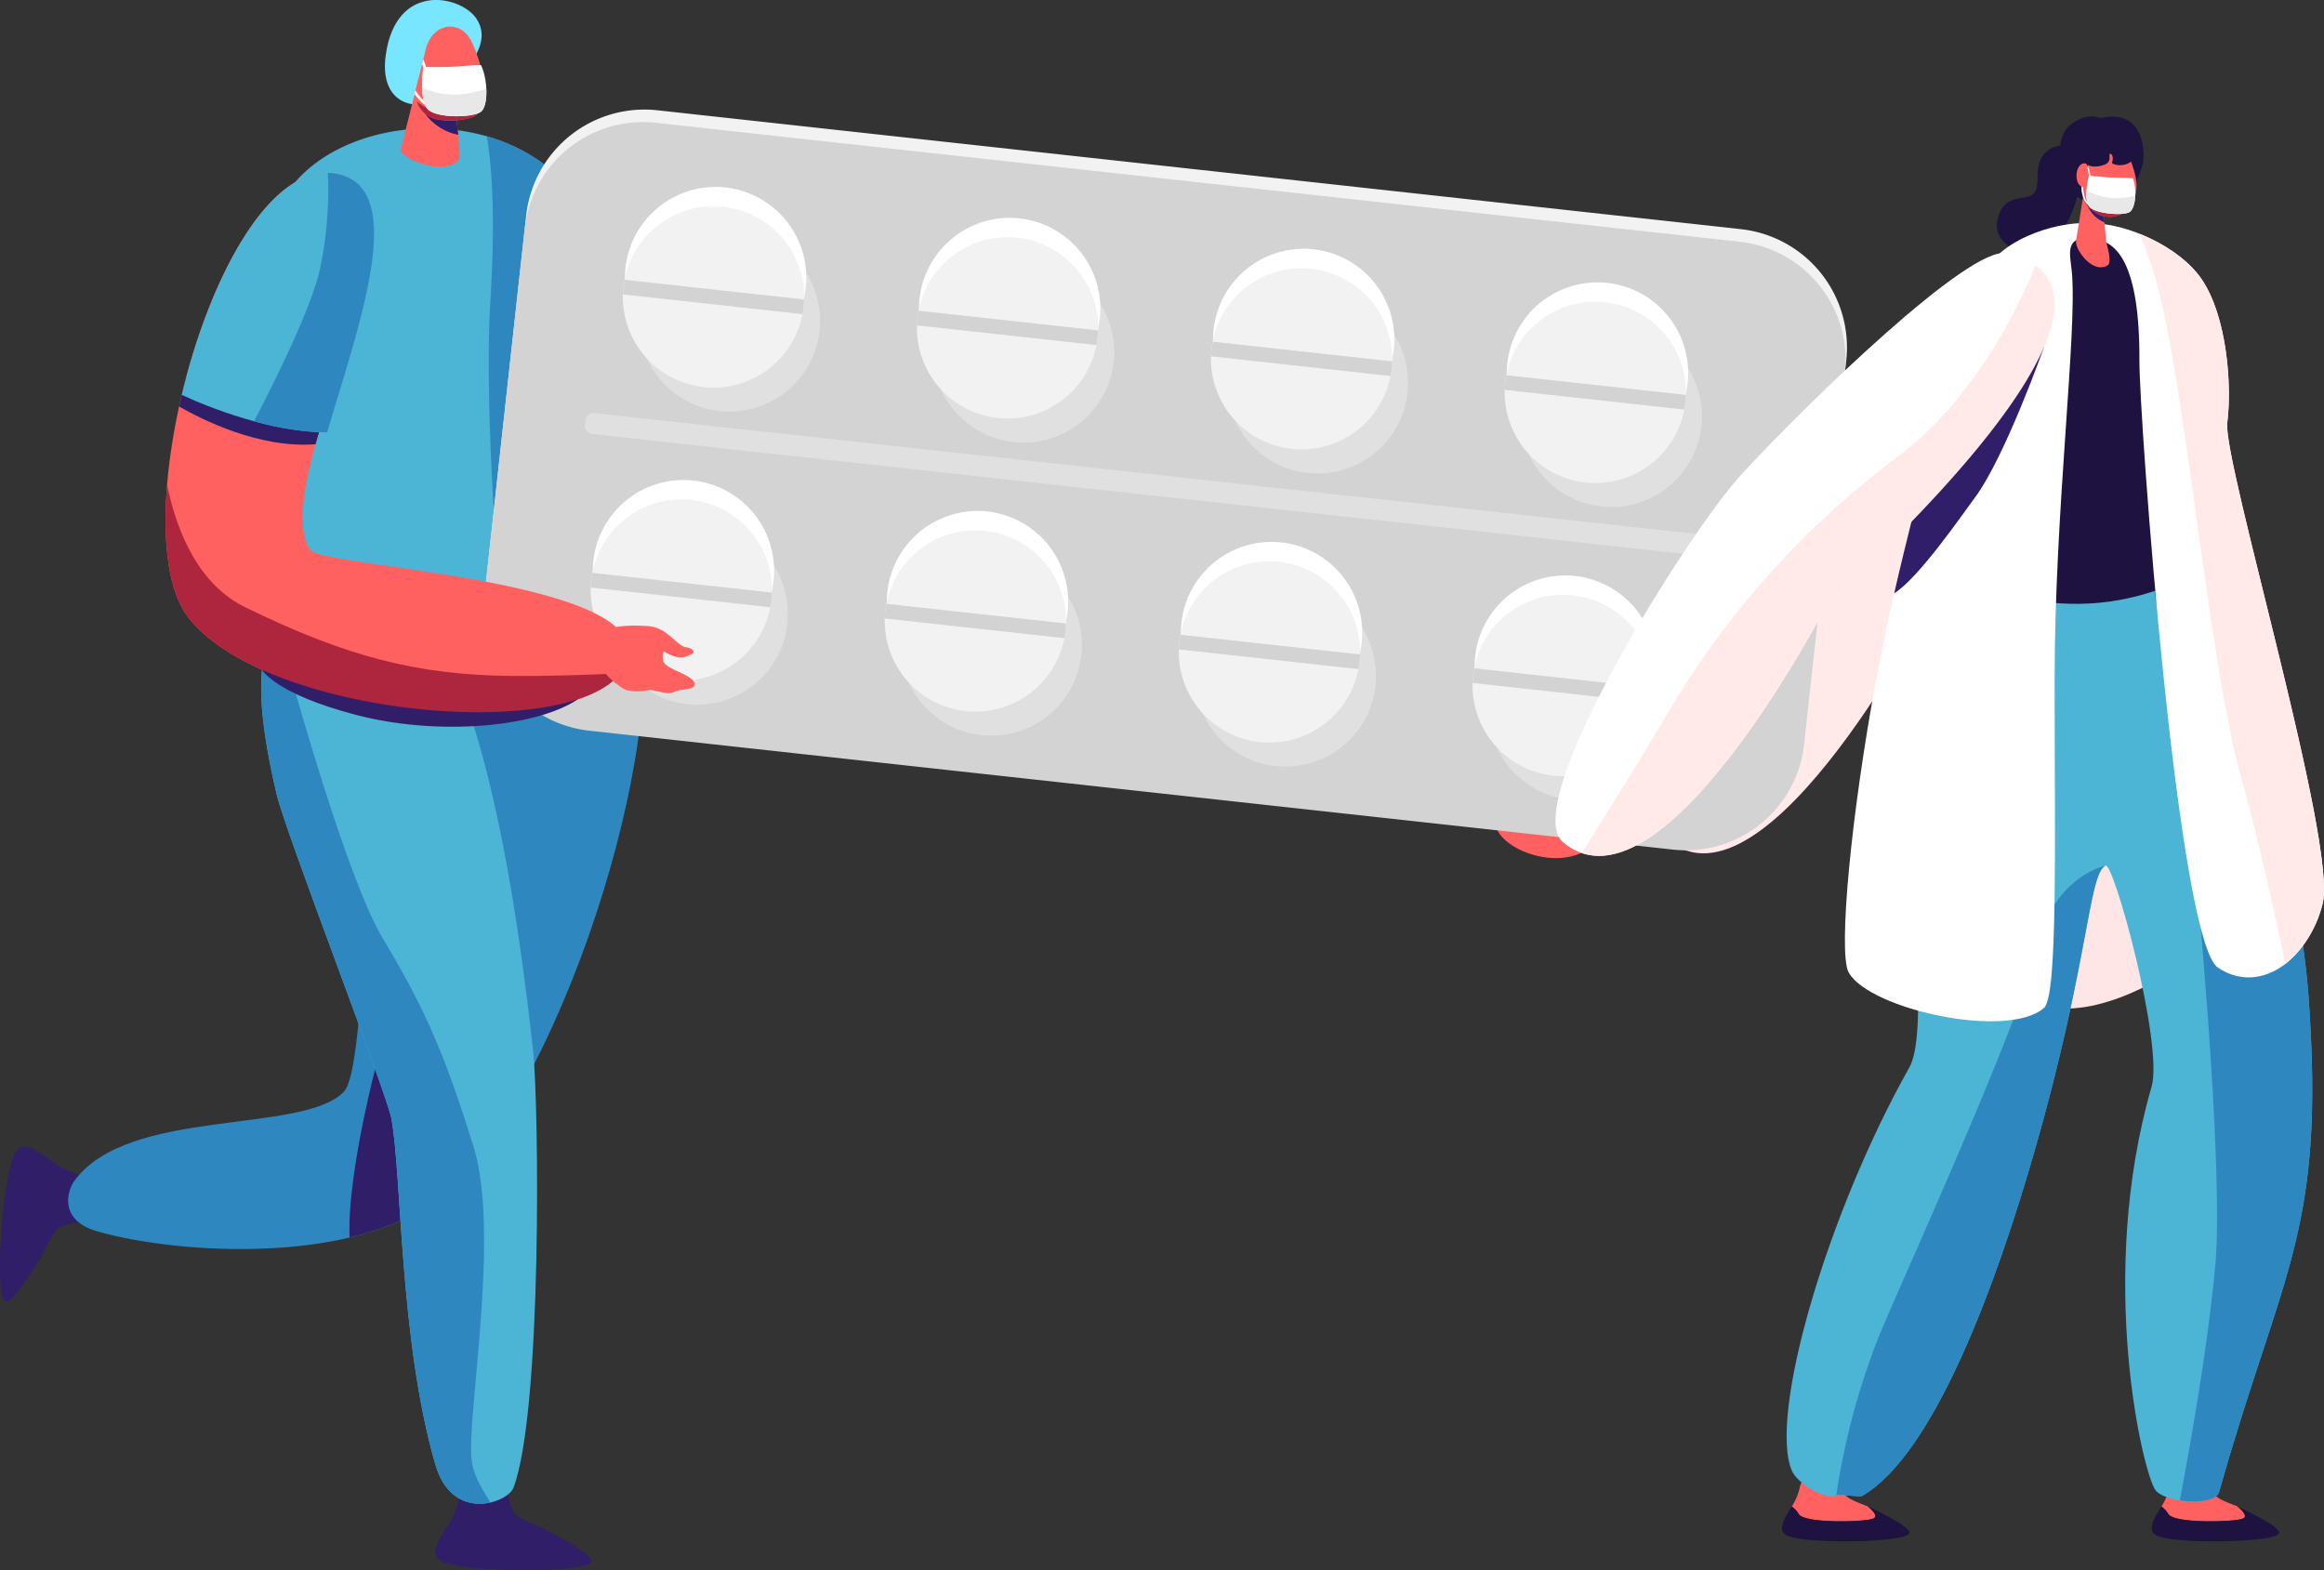 <svg id="Group_1597" data-name="Group 1597" xmlns="http://www.w3.org/2000/svg" width="308.206" height="208.255" viewBox="0 0 308.206 208.255">
  <rect x="0" y="0" width="308.206" height="208.255" fill="#333333" stroke="none"/>
  <g id="Group_1539" data-name="Group 1539">
    <path id="Path_10094" data-name="Path 10094" d="M2236.492,2947.412s-2.293,2.954-7.337,2.059-7.349-4.57-5.26-4.642S2236.192,2944.881,2236.492,2947.412Z" transform="translate(-2024.639 -2835.825)" fill="#ff6161"/>
    <path id="Path_10095" data-name="Path 10095" d="M2340.927,2741.836c-4.831-1.076-26.256,19.732-35.018,29.21-7.189,7.777-29.779,43.862-23.726,48.905,13.134,10.945,35.182-31.935,35.182-31.935S2364.029,2746.981,2340.927,2741.836Z" transform="translate(-2061.019 -2708.564)" fill="#ffeae9"/>
    <path id="Path_10096" data-name="Path 10096" d="M1876.174,2719.93c5.946-1.574,9.97,9.635,12.232,20.107s29.741,11.31,30.328,16.672.814,9.732-14.578,8.649-22.995-3.455-26.577-11.246S1867.443,2722.243,1876.174,2719.93Z" transform="translate(-1804.435 -2694.765)" fill="#ad263d"/>
    <path id="Path_10097" data-name="Path 10097" d="M1847.62,3185.411a11.647,11.647,0,0,0,1.777-5.631h6.273a5.9,5.9,0,0,0,.63,3.833c.461.733,1.806,1.28,3.662,2.061,2.937,1.508,6.563,3.452,6.688,4.456.209,1.673-17.093,1.621-19.968,0C1845.178,3189.282,1846.229,3187.462,1847.62,3185.411Z" transform="translate(-1788.208 -2983.11)" fill="#311e69"/>
    <path id="Path_10098" data-name="Path 10098" d="M1697.981,3062.145a11.64,11.64,0,0,0,5.5,2.141l-.41,6.26a5.9,5.9,0,0,0-3.866.377c-.762.412-1.395,1.719-2.3,3.519-1.7,2.832-3.874,6.324-4.884,6.383-1.683.1-.5-17.162,1.305-19.925C1694.277,3059.455,1696.025,3060.623,1697.981,3062.145Z" transform="translate(-1691.217 -2908.178)" fill="#311e69"/>
    <path id="Path_10099" data-name="Path 10099" d="M1790.37,2851.575c-3.334-7.872-13.344-5.034-19.709-8.118-2.7,5.5-3.636,9.1-8.3,18.914-8.57,18.052-7.178,51.427-10.366,54.719-5.5,5.681-28.6,2-35.737,11.818-.925,1.272-2.15,5.207,3.064,6.7,11.227,3.209,35.323,4.4,45.743-5.009C1782.107,2915.208,1796.4,2865.818,1790.37,2851.575Z" transform="translate(-1706.399 -2772.29)" fill="#2e88bf"/>
    <path id="Path_10100" data-name="Path 10100" d="M1819.872,3021.92l8.7,19.763q-.414.4-.831.781c-3.113,2.811-7.45,4.67-12.3,5.818C1815.029,3039.066,1819.872,3021.92,1819.872,3021.92Z" transform="translate(-1769.074 -2884.157)" fill="#311e69"/>
    <path id="Path_10101" data-name="Path 10101" d="M1820.076,2922.151c-4.31-38.99-10.254-51.186-15.705-61.214-5.185-1.15-9.008.76-15.2.548-4.407,5.34-7.286,8.8-3.113,26.763,1.224,5.27,14.6,39.69,15.238,43.086,1.4,7.458,1.063,29.49,5.839,45.91,2.267,7.8,9.605,5.052,10.352,3.1C1821.3,2970.374,1820.906,2929.659,1820.076,2922.151Z" transform="translate(-1749.398 -2783.014)" fill="#4cb4d4"/>
    <path id="Path_10102" data-name="Path 10102" d="M1800.2,2916.266c5.861,9.718,8.406,16.033,11.993,27.537s-.906,35.638-.261,41.5c.259,2.349,1.624,4.215,2.494,5.716-2.525.569-5.88-.211-7.285-5.046-4.775-16.42-4.437-38.452-5.839-45.91-.638-3.395-14.014-37.815-15.238-43.085-3.037-13.072-2.337-18.462-.033-22.488C1788.81,2884.693,1795.626,2908.689,1800.2,2916.266Z" transform="translate(-1749.399 -2791.74)" fill="#2e88bf"/>
    <path id="Path_10103" data-name="Path 10103" d="M1783.892,2709.559c4.931-12.544,27.948-15.722,38.683-3.49,4.741,5.4,4.378,8.754,5.5,30.51.156,3.041,8.944,22.531,5.523,28.448-2.473,4.277-12.694,10.787-26.21,10.787-9.25,0-23.962-2.757-25.614-6.144-1.743-3.573-1.244-16.674-.615-30.327C1781.736,2726.745,1782.317,2713.565,1783.892,2709.559Z" transform="translate(-1747.229 -2681.335)" fill="#4cb4d4"/>
    <path id="Path_10104" data-name="Path 10104" d="M1875.021,2707.847a22.418,22.418,0,0,0-10.78-6.653c.6,3.48,1.19,10.183.459,22.062-.782,12.693.755,36.946,2.735,53.635,9.653-1.793,16.623-6.656,18.606-10.086,3.421-5.916-5.366-25.406-5.523-28.447C1879.4,2716.6,1879.763,2713.25,1875.021,2707.847Z" transform="translate(-1799.675 -2683.114)" fill="#2e88bf"/>
    <g id="Group_1529" data-name="Group 1529" transform="translate(64.091 14.525)">
      <path id="Path_10105" data-name="Path 10105" d="M2044.035,2724.936l-5.406,49.261a15.777,15.777,0,0,1-17.4,13.962l-143.707-15.77a15.777,15.777,0,0,1-13.962-17.4l5.406-49.261a15.778,15.778,0,0,1,17.4-13.962l143.707,15.77A15.778,15.778,0,0,1,2044.035,2724.936Z" transform="translate(-1863.277 -2691.666)" fill="#f2f2f2"/>
      <path id="Path_10106" data-name="Path 10106" d="M2043.544,2729.4l-5.406,49.261a15.777,15.777,0,0,1-17.4,13.962l-143.707-15.77a15.777,15.777,0,0,1-13.962-17.4l5.406-49.261a15.777,15.777,0,0,1,17.4-13.962L2029.582,2712A15.777,15.777,0,0,1,2043.544,2729.4Z" transform="translate(-1862.969 -2694.468)" fill="#d3d3d3"/>
      <path id="Path_10107" data-name="Path 10107" d="M2053.987,2817.5l-.067.613a1.093,1.093,0,0,1-1.2.964l-152.665-16.753a1.093,1.093,0,0,1-.964-1.2l.067-.612a1.093,1.093,0,0,1,1.2-.965l152.666,16.753A1.093,1.093,0,0,1,2053.987,2817.5Z" transform="translate(-1885.606 -2759.286)" fill="#e0e0e0" style="mix-blend-mode: multiply;isolation: isolate"/>
      <g id="Group_1521" data-name="Group 1521" transform="translate(16.402 9.502)">
        <g id="Group_1518" data-name="Group 1518" transform="translate(0 0)">
          <g id="Group_1515" data-name="Group 1515" transform="translate(0 0.764)">
            <circle id="Ellipse_73" data-name="Ellipse 73" cx="12.022" cy="12.022" r="12.022" transform="translate(0 22.804) rotate(-62.194)" fill="#e0e0e0" style="mix-blend-mode: multiply;isolation: isolate"/>
            <path id="Path_10108" data-name="Path 10108" d="M1937.3,2732.512a12.022,12.022,0,1,1-10.639-13.261A12.022,12.022,0,0,1,1937.3,2732.512Z" transform="translate(-1910.938 -2719.178)" fill="#fff"/>
            <path id="Path_10109" data-name="Path 10109" d="M1936.544,2739.4a12.022,12.022,0,1,1-10.639-13.261A12.023,12.023,0,0,1,1936.544,2739.4Z" transform="translate(-1910.464 -2723.496)" fill="#f2f2f2"/>
            <path id="Path_10110" data-name="Path 10110" d="M1912.659,2753.145c-.036.328-.055.653-.064.978l23.814,2.613c.061-.318.113-.64.15-.968s.054-.653.064-.977l-23.814-2.613C1912.747,2752.5,1912.7,2752.817,1912.659,2753.145Z" transform="translate(-1910.479 -2739.863)" fill="#d3d3d3"/>
          </g>
          <g id="Group_1516" data-name="Group 1516" transform="translate(36.517)">
            <circle id="Ellipse_74" data-name="Ellipse 74" cx="12.022" cy="12.022" r="12.022" transform="matrix(0.782, -0.624, 0.624, 0.782, 1.825, 20.749)" fill="#e0e0e0" style="mix-blend-mode: multiply;isolation: isolate"/>
            <circle id="Ellipse_75" data-name="Ellipse 75" cx="12.022" cy="12.022" r="12.022" transform="matrix(0.783, -0.622, 0.622, 0.783, 0, 14.952)" fill="#fff"/>
            <circle id="Ellipse_76" data-name="Ellipse 76" cx="12.022" cy="12.022" r="12.022" transform="matrix(0.341, -0.94, 0.94, 0.341, 1.207, 26.661)" fill="#f2f2f2"/>
            <path id="Path_10111" data-name="Path 10111" d="M2017.159,2764.142c-.036.327-.055.653-.064.977l23.814,2.613c.061-.318.114-.64.15-.968s.054-.653.064-.977l-23.814-2.613C2017.248,2763.491,2017.195,2763.813,2017.159,2764.142Z" transform="translate(-2012.501 -2745.992)" fill="#d3d3d3"/>
          </g>
          <g id="Group_1517" data-name="Group 1517" transform="translate(76.389 7.833)">
            <path id="Path_10112" data-name="Path 10112" d="M2151.2,2769.928a12.022,12.022,0,1,1-10.639-13.261A12.022,12.022,0,0,1,2151.2,2769.928Z" transform="translate(-2121.41 -2749.7)" fill="#e0e0e0" style="mix-blend-mode: multiply;isolation: isolate"/>
            <path id="Path_10113" data-name="Path 10113" d="M2146.3,2754.5a12.022,12.022,0,1,1-10.638-13.261A12.021,12.021,0,0,1,2146.3,2754.5Z" transform="translate(-2118.337 -2740.032)" fill="#fff"/>
            <circle id="Ellipse_77" data-name="Ellipse 77" cx="12.022" cy="12.022" r="12.022" transform="matrix(0.922, -0.386, 0.386, 0.922, 0, 9.286)" fill="#f2f2f2"/>
            <path id="Path_10114" data-name="Path 10114" d="M2121.66,2775.138c-.036.328-.054.654-.064.978l23.814,2.613c.061-.319.114-.64.15-.968s.054-.654.064-.978l-23.815-2.613C2121.748,2774.489,2121.7,2774.81,2121.66,2775.138Z" transform="translate(-2117.878 -2760.717)" fill="#d3d3d3"/>
          </g>
        </g>
        <g id="Group_1520" data-name="Group 1520" transform="translate(114.763 8.848)">
          <g id="Group_1519" data-name="Group 1519" transform="translate(0 0)">
            <path id="Path_10115" data-name="Path 10115" d="M2255.6,2781.855a12.022,12.022,0,1,1-10.638-13.261A12.022,12.022,0,0,1,2255.6,2781.855Z" transform="translate(-2225.226 -2758.192)" fill="#e0e0e0" style="mix-blend-mode: multiply;isolation: isolate"/>
            <circle id="Ellipse_78" data-name="Ellipse 78" cx="12.022" cy="12.022" r="12.022" transform="matrix(0.844, -0.537, 0.537, 0.844, 0, 12.911)" fill="#fff"/>
            <path id="Path_10116" data-name="Path 10116" d="M2249.943,2773.321a12.022,12.022,0,1,1-10.638-13.261A12.021,12.021,0,0,1,2249.943,2773.321Z" transform="translate(-2221.678 -2752.842)" fill="#f2f2f2"/>
            <path id="Path_10117" data-name="Path 10117" d="M2226.058,2787.065c-.036.328-.054.653-.064.978l23.814,2.613c.062-.318.114-.64.15-.968s.054-.653.064-.977l-23.814-2.613C2226.146,2786.415,2226.094,2786.738,2226.058,2787.065Z" transform="translate(-2221.693 -2769.209)" fill="#d3d3d3"/>
          </g>
        </g>
      </g>
      <g id="Group_1528" data-name="Group 1528" transform="translate(9.86 44.472)">
        <g id="Group_1525" data-name="Group 1525" transform="translate(0 0)">
          <g id="Group_1522" data-name="Group 1522">
            <circle id="Ellipse_79" data-name="Ellipse 79" cx="12.022" cy="12.022" r="12.022" transform="translate(2.72 16.163) rotate(-23.316)" fill="#e0e0e0" style="mix-blend-mode: multiply;isolation: isolate"/>
            <circle id="Ellipse_80" data-name="Ellipse 80" cx="12.022" cy="12.022" r="12.022" transform="matrix(0.559, -0.829, 0.829, 0.559, 0, 19.932)" fill="#fff"/>
            <path id="Path_10118" data-name="Path 10118" d="M1925.113,2843.571a12.022,12.022,0,1,1-10.639-13.261A12.022,12.022,0,0,1,1925.113,2843.571Z" transform="translate(-1896.756 -2823)" fill="#f2f2f2"/>
            <path id="Path_10119" data-name="Path 10119" d="M1901.228,2857.315c-.036.328-.054.653-.063.977l23.814,2.614c.061-.319.114-.64.15-.968s.054-.654.064-.978l-23.814-2.614C1901.316,2856.665,1901.264,2856.987,1901.228,2857.315Z" transform="translate(-1896.771 -2839.366)" fill="#d3d3d3"/>
          </g>
          <g id="Group_1523" data-name="Group 1523" transform="translate(40.112 5.22)">
            <circle id="Ellipse_81" data-name="Ellipse 81" cx="12.022" cy="12.022" r="12.022" transform="translate(3.863 31.611) rotate(-82.218)" fill="#e0e0e0" style="mix-blend-mode: multiply;isolation: isolate"/>
            <circle id="Ellipse_82" data-name="Ellipse 82" cx="12.022" cy="12.022" r="12.022" transform="translate(0 8.749) rotate(-21.339)" fill="#fff"/>
            <path id="Path_10120" data-name="Path 10120" d="M2029.613,2854.567a12.022,12.022,0,1,1-10.639-13.261A12.022,12.022,0,0,1,2029.613,2854.567Z" transform="translate(-2002.373 -2835.113)" fill="#f2f2f2"/>
            <path id="Path_10121" data-name="Path 10121" d="M2005.728,2868.312c-.036.328-.054.653-.064.977l23.814,2.613c.061-.318.114-.64.15-.968s.054-.653.063-.977l-23.814-2.613C2005.816,2867.662,2005.764,2867.984,2005.728,2868.312Z" transform="translate(-2002.388 -2851.48)" fill="#d3d3d3"/>
          </g>
          <g id="Group_1524" data-name="Group 1524" transform="translate(81.668 12.873)">
            <circle id="Ellipse_83" data-name="Ellipse 83" cx="12.022" cy="12.022" r="12.022" transform="translate(0 9.486) rotate(-15.807)" fill="#e0e0e0" style="mix-blend-mode: multiply;isolation: isolate"/>
            <path id="Path_10122" data-name="Path 10122" d="M2134.87,2858.675a12.022,12.022,0,1,1-10.638-13.261A12.021,12.021,0,0,1,2134.87,2858.675Z" transform="translate(-2109.907 -2845.341)" fill="#fff"/>
            <path id="Path_10123" data-name="Path 10123" d="M2134.114,2865.564a12.022,12.022,0,1,1-10.638-13.261A12.022,12.022,0,0,1,2134.114,2865.564Z" transform="translate(-2109.433 -2849.659)" fill="#f2f2f2"/>
            <path id="Path_10124" data-name="Path 10124" d="M2110.228,2879.308c-.036.328-.055.653-.064.978l23.815,2.613c.061-.318.114-.64.149-.968s.055-.653.064-.977l-23.814-2.613C2110.317,2878.658,2110.264,2878.98,2110.228,2879.308Z" transform="translate(-2109.448 -2866.026)" fill="#d3d3d3"/>
          </g>
        </g>
        <g id="Group_1527" data-name="Group 1527" transform="translate(121.332 17.324)">
          <g id="Group_1526" data-name="Group 1526">
            <path id="Path_10125" data-name="Path 10125" d="M2244.171,2886.026a12.022,12.022,0,1,1-10.639-13.261A12.022,12.022,0,0,1,2244.171,2886.026Z" transform="translate(-2218.086 -2866.936)" fill="#e0e0e0" style="mix-blend-mode: multiply;isolation: isolate"/>
            <path id="Path_10126" data-name="Path 10126" d="M2239.268,2870.6a12.022,12.022,0,1,1-10.639-13.261A12.022,12.022,0,0,1,2239.268,2870.6Z" transform="translate(-2215.013 -2857.268)" fill="#fff"/>
            <path id="Path_10127" data-name="Path 10127" d="M2238.512,2877.491a12.022,12.022,0,1,1-10.639-13.261A12.021,12.021,0,0,1,2238.512,2877.491Z" transform="translate(-2214.539 -2861.586)" fill="#f2f2f2"/>
            <path id="Path_10128" data-name="Path 10128" d="M2214.627,2891.235c-.036.328-.054.653-.064.977l23.814,2.614c.061-.318.114-.64.15-.968s.054-.653.064-.977l-23.814-2.614C2214.716,2890.586,2214.663,2890.908,2214.627,2891.235Z" transform="translate(-2214.554 -2877.953)" fill="#d3d3d3"/>
          </g>
        </g>
      </g>
    </g>
    <path id="Path_10129" data-name="Path 10129" d="M1840.069,2655.1c-2.139-2.964-10.564-4.77-11.939,4.9-.9,6.307,3.65,6.894,4.488,6.483C1836.141,2664.764,1843.176,2659.412,1840.069,2655.1Z" transform="translate(-1776.966 -2652.742)" fill="#78e6ff"/>
    <path id="Path_10130" data-name="Path 10130" d="M1835.993,2680.43l-2.4,9.536c.181,1.361,5.792,3.425,7.693,1.4.557-.592-.806-8.892-.806-8.892Z" transform="translate(-1780.463 -2670.097)" fill="#ff6161"/>
    <path id="Path_10131" data-name="Path 10131" d="M1846.735,2696c-.088-.813-.2-1.674-.308-2.468l-4.071-.307A7.089,7.089,0,0,0,1846.735,2696Z" transform="translate(-1785.957 -2678.121)" fill="#311e69"/>
    <path id="Path_10132" data-name="Path 10132" d="M1840.319,2664.954l-1.356,5.552a3.486,3.486,0,0,0,2.787,3.984,9.63,9.63,0,0,0,4.264-.158c1.533-.307,2.213-1.853,2.056-3.882a19,19,0,0,0-1.709-6.236C1845.058,2661.391,1841.467,2661.4,1840.319,2664.954Z" transform="translate(-1783.802 -2658.661)" fill="#ff6161"/>
    <path id="Path_10133" data-name="Path 10133" d="M1842.621,2690.2a5.668,5.668,0,0,0,4.09-.934,2.04,2.04,0,0,1,1.516-.293,2.5,2.5,0,0,1-1.92,2.028,9.627,9.627,0,0,1-4.264.158,3.466,3.466,0,0,1-2.658-2.384A6.09,6.09,0,0,0,1842.621,2690.2Z" transform="translate(-1784.095 -2675.327)" fill="#ad263d"/>
    <path id="Path_10134" data-name="Path 10134" d="M1772.543,2714.272c14.714,2.424-9.332,40.568-3.321,49.9,1.464,2.274,43.427,3.8,42.209,13.843-1.495,12.315-47.206,9.244-58.307-4.8C1743.787,2761.4,1757.314,2711.763,1772.543,2714.272Z" transform="translate(-1728.097 -2691.254)" fill="#ff6161"/>
    <path id="Path_10135" data-name="Path 10135" d="M1754.873,2790.677c2.939,1.689,10.644,5.6,18.1,5,.438-1.592.935-3.242,1.459-4.922l-18.614-3.971C1755.474,2788.073,1755.158,2789.375,1754.873,2790.677Z" transform="translate(-1731.119 -2736.762)" fill="#311e69"/>
    <g id="Group_1530" data-name="Group 1530" transform="translate(24.105 22.926)">
      <path id="Path_10136" data-name="Path 10136" d="M1775.094,2748.6c4.215-14.363,11.025-32.689,1.061-34.331-8.585-1.414-16.628,13.742-20.34,29.353C1759.434,2745.323,1767.825,2748.608,1775.094,2748.6Z" transform="translate(-1755.815 -2714.18)" fill="#4cb4d4"/>
    </g>
    <path id="Path_10137" data-name="Path 10137" d="M2410.11,2704.541a3.14,3.14,0,0,0-3.1,1.252c-1.257,1.686-.241,4.1-1.289,5.1s-3.825-.211-4.72,3.272,3.445,5.087,5.648,4.5,5.918-7.071,4.955-10.438S2410.11,2704.541,2410.11,2704.541Z" transform="translate(-2136.06 -2685.18)" fill="#1e1240"/>
    <g id="Group_1531" data-name="Group 1531" transform="translate(236.332 195.042)">
      <path id="Path_10138" data-name="Path 10138" d="M2331.67,3175.425a2.82,2.82,0,0,1,2.9,2.055,4.022,4.022,0,0,0,.493,1.087c.389.583,1.5,1,3.024,1.593.727.6,1.441,1.376.676,1.64-1.311.452-9.065.635-9.822-.618a3.406,3.406,0,0,0-.92-1,7.907,7.907,0,0,0,1.071-2.595,2.777,2.777,0,0,1,2.494-2.153Z" transform="translate(-2326.726 -3175.416)" fill="#ff6161"/>
      <path id="Path_10139" data-name="Path 10139" d="M2326.762,3189.148c.757,1.253,8.51,1.07,9.822.618.766-.264.051-1.04-.676-1.64,2.422,1.161,5.415,2.661,5.536,3.468.2,1.345-13.906,1.628-16.281.375-1.242-.656-.418-2.143.677-3.824A3.41,3.41,0,0,1,2326.762,3189.148Z" transform="translate(-2324.542 -3183.383)" fill="#1e1240"/>
    </g>
    <g id="Group_1532" data-name="Group 1532" transform="translate(285.352 195.042)">
      <path id="Path_10140" data-name="Path 10140" d="M2463.034,3175.425a2.82,2.82,0,0,1,2.9,2.055,4.02,4.02,0,0,0,.493,1.087c.389.583,1.5,1,3.024,1.593.727.6,1.441,1.376.675,1.64-1.311.452-9.065.635-9.822-.618a3.406,3.406,0,0,0-.92-1,7.908,7.908,0,0,0,1.071-2.595,2.776,2.776,0,0,1,2.493-2.153Z" transform="translate(-2458.089 -3175.416)" fill="#ff6161"/>
      <path id="Path_10141" data-name="Path 10141" d="M2458.127,3189.148c.757,1.253,8.51,1.07,9.822.618.766-.264.052-1.04-.675-1.64,2.422,1.161,5.415,2.661,5.536,3.468.2,1.345-13.906,1.628-16.281.375-1.242-.656-.418-2.143.677-3.824A3.407,3.407,0,0,1,2458.127,3189.148Z" transform="translate(-2455.907 -3183.383)" fill="#1e1240"/>
    </g>
    <path id="Path_10142" data-name="Path 10142" d="M2422.013,2944.809s-10.727,7.881-19.047,5.145-8.866-33.167-4.6-34.371,16.2-2.737,18.937,2.517S2426.611,2939.884,2422.013,2944.809Z" transform="translate(-2132.844 -2816.763)" fill="#ffe6e6"/>
    <path id="Path_10143" data-name="Path 10143" d="M2368.447,2892.976c-2.271,1.223-2.126,12.573-9.422,37.928-4.951,17.2-13.192,40.083-22.851,45.674-.282.163-2.981-.25-3.3-.117-1.72.724-5.326-1.617-6.013-3.245-3.121-7.387,4.706-34.129,15.57-53.444,3.768-6.7-2.721-43.574-2.681-47.062.085-7.4,4.335-14.457,7.495-19.052,14.35,4.344,27.769,1.782,35.929-.813,2.91,7.74,11.053,41.664,12.191,57.244,2.3,31.523-3.441,36.2-11.834,65.94-.561,1.986-7.106,1.462-8.416-.184-1.665-2.091-7.881-28.247-.547-53.533C2376.179,2916.758,2369.543,2892.385,2368.447,2892.976Z" transform="translate(-2089.231 -2778.175)" fill="#4cb4d4"/>
    <path id="Path_10144" data-name="Path 10144" d="M2464.781,2852.845a68.628,68.628,0,0,1-8.424,2.1,31.942,31.942,0,0,0,1.132,6.231c2.96,9.646,8.536,69.307,7.153,84.654-.963,10.693-3.354,24.155-4.715,31.337,2.262.354,4.867.083,5.212-1.138,8.394-29.739,14.138-34.416,11.834-65.94C2475.834,2894.509,2467.691,2860.585,2464.781,2852.845Z" transform="translate(-2170.837 -2778.175)" fill="#2e88bf"/>
    <path id="Path_10145" data-name="Path 10145" d="M2370.448,2971.235c-2.118,9.405-16,39.918-20.752,51.014a96.028,96.028,0,0,0-5.882,21.66c.04-.013.083-.02.121-.035.317-.133,3.016.28,3.3.117,9.659-5.59,17.9-28.469,22.851-45.674,7.3-25.356,7.151-36.705,9.422-37.928C2379.508,2960.388,2372.567,2961.83,2370.448,2971.235Z" transform="translate(-2100.291 -2845.587)" fill="#2e88bf"/>
    <path id="Path_10146" data-name="Path 10146" d="M2385.488,2782.374c1.862-2.352-2.183-29.625,4.744-39.865,4.173-6.168,12.107-5.637,21.66-4.991,1.85.125,5.243,7.525,5.654,14.477.553,9.337-2.738,1.437-.6,11.344.837,3.871,1.765,8.519,2.7,13.423.147.77.466,1.914.9,3.344C2409.665,2786.548,2399.514,2787.672,2385.488,2782.374Z" transform="translate(-2126.414 -2705.649)" fill="#1e1240"/>
    <path id="Path_10147" data-name="Path 10147" d="M2358.727,2758.9c1.847-11.464,3.611-15.474,6.949-20.853,2.711-4.369,10.025-6.315,13.8-6,4.738-.041,11.77,3.095,14.71,7.413,3.346,4.916,4.034,14,3.4,19.038s14.731,56.125,12.634,63.864-8.51,12.007-13.871,8.407-10.448-72.927-10.416-80.544c.055-12.861-3.043-15.544-5.594-16.027-4.579-.865-3.58,1.934-3.364,4.318.727,8.049-2.266,31.481-2.284,53.794-.018,21.16.469,42.156-1.406,43.795-4.837,4.227-23.11.21-25.9-4.681-1.477-2.592.4-21.5,3.619-38.759C2353.854,2777.352,2357.959,2763.668,2358.727,2758.9Z" transform="translate(-2102.207 -2702.433)" fill="#fff"/>
    <path id="Path_10148" data-name="Path 10148" d="M2428.566,2694.322s-1.6-.936-3.912.884-1.4,6.523-.245,8.308c1.479,2.293,7.578,5.567,9.866-3.279C2434.463,2699.508,2434.786,2692.874,2428.566,2694.322Z" transform="translate(-2150.067 -2678.655)" fill="#1e1240"/>
    <path id="Path_10149" data-name="Path 10149" d="M2430.116,2719.979l-1.1,6.844c-.176,1.127,2.175,4.438,4.167,3.272.583-.342.127-1.993-.192-3.238l-.474-6.087Z" transform="translate(-2153.695 -2694.889)" fill="#ff6161"/>
    <path id="Path_10150" data-name="Path 10150" d="M2434.96,2726.365a3.985,3.985,0,0,1-2.508-3.226l2.294.479Z" transform="translate(-2155.852 -2696.869)" fill="#311e69"/>
    <path id="Path_10151" data-name="Path 10151" d="M2432.342,2705.221l-1.034,2.487a3.98,3.98,0,0,0,1.949,5.182,3.414,3.414,0,0,0,4.748-2.162c.764-2.057-.294-4.25-.6-5.341C2436.69,2702.9,2433.74,2702.45,2432.342,2705.221Z" transform="translate(-2154.936 -2684.45)" fill="#ff6161"/>
    <g id="Group_1533" data-name="Group 1533" transform="translate(276.123 25.588)">
      <path id="Path_10152" data-name="Path 10152" d="M2433.806,2723.379a5.219,5.219,0,0,0,2.9-.093,5.4,5.4,0,0,0,1.448-1.4c-.013.038-.022.077-.036.115a3.414,3.414,0,0,1-4.748,2.163,3.823,3.823,0,0,1-2.2-2.852A4.94,4.94,0,0,0,2433.806,2723.379Z" transform="translate(-2431.175 -2721.312)" fill="#ad263d"/>
    </g>
    <g id="Group_1534" data-name="Group 1534" transform="translate(276.008 21.987)">
      <path id="Path_10153" data-name="Path 10153" d="M2431.986,2716.961a.106.106,0,0,1-.052-.013c-.64-.355-1-1.261-1.06-2.691a4.131,4.131,0,0,1,.464-2.508.275.275,0,0,1,.219-.084c.345.04.49.994.537,1.4a.108.108,0,0,1-.215.025,2.348,2.348,0,0,0-.346-1.214c-.011,0-.024.006-.047.028a3.961,3.961,0,0,0-.4,2.34c.059,1.331.387,2.2.949,2.511a.108.108,0,0,1-.052.2Z" transform="translate(-2430.865 -2711.664)" fill="#fff"/>
    </g>
    <path id="Path_10154" data-name="Path 10154" d="M2430.687,2712.39a3.3,3.3,0,0,1-.01-.707c.034-.449-.018-1.124-.709-.847-1,.4-1.058,2.8.037,3.069C2430.818,2714.1,2430.767,2712.981,2430.687,2712.39Z" transform="translate(-2153.813 -2689.117)" fill="#ff6161"/>
    <path id="Path_10155" data-name="Path 10155" d="M1784.344,2890.8s1.7,3.166,12.456,5.977,23.781,1.693,29.443-2.072Z" transform="translate(-1749.593 -2801.964)" fill="#311e69"/>
    <path id="Path_10156" data-name="Path 10156" d="M2441.706,2721.052a7.811,7.811,0,0,0-2.577-.029S2441.033,2722.489,2441.706,2721.052Z" transform="translate(-2160.038 -2695.488)" fill="#fff"/>
    <path id="Path_10157" data-name="Path 10157" d="M2437.889,2701.8s2.067,1.394,1.087,2.49-2.923.617-2.737.281.1-1.086-.228-1.107.3,1.028-.747,1.43-2.137.336-2.314-.156.3-3.11,1.7-3.527A5.128,5.128,0,0,1,2437.889,2701.8Z" transform="translate(-2156.143 -2683.063)" fill="#1e1240"/>
    <path id="Path_10158" data-name="Path 10158" d="M2303.791,2742.74c-4.83-1.076-26.256,19.732-35.018,29.21-7.189,7.777-29.78,43.862-23.727,48.905,13.135,10.944,35.183-31.935,35.183-31.935S2326.894,2747.884,2303.791,2742.74Z" transform="translate(-2037.74 -2709.131)" fill="#fff"/>
    <path id="Path_10159" data-name="Path 10159" d="M2368.869,2790.428c-1.036,4.329-2.754,10.771-4.458,18.222,3.177-1.934,8.883-10.228,10.716-12.7,4.016-5.426,9.17-20,9.17-20Z" transform="translate(-2113.202 -2729.973)" fill="#311e69"/>
    <path id="Path_10160" data-name="Path 10160" d="M2463.194,2760.883c.639-5.035-.049-14.122-3.4-19.038-1.75-2.572-4.952-4.716-8.255-6.028a44.975,44.975,0,0,1,2.606,7.753c3.714,14.553,6.741,49.615,10.848,64.184,2.314,8.212,4.466,17.957,5.9,24.9a14.759,14.759,0,0,0,4.928-7.907C2477.925,2817.008,2462.556,2765.918,2463.194,2760.883Z" transform="translate(-2167.819 -2704.816)" fill="#ffeae9"/>
    <path id="Path_10161" data-name="Path 10161" d="M2313.53,2747.095c-1.832,4.6-7.649,17.4-18.374,25.448a115.667,115.667,0,0,0-30.127,33.443c-4.016,6.839-8.606,14.189-11.671,19.033,13.247,4.524,32.72-33.343,32.72-33.343S2326.384,2756.23,2313.53,2747.095Z" transform="translate(-2043.589 -2711.886)" fill="#ffeae9"/>
    <g id="Group_1535" data-name="Group 1535" transform="translate(54.989 7.879)">
      <path id="Path_10162" data-name="Path 10162" d="M1841.427,2675.142a.171.171,0,0,0,.21.116h0a.172.172,0,0,0,.146-.189,5.319,5.319,0,0,0-.4-1.212l-.147.6A5.293,5.293,0,0,1,1841.427,2675.142Z" transform="translate(-1840.243 -2673.855)" fill="#fff"/>
      <path id="Path_10163" data-name="Path 10163" d="M1840.764,2686.865c-.362.007-1.433-.907-2.069-1.953l-.117.473c.64.907,1.619,1.806,2.17,1.795a.172.172,0,0,0,.042,0,.178.178,0,0,0,.148-.156A.157.157,0,0,0,1840.764,2686.865Z" transform="translate(-1838.578 -2680.786)" fill="#fff"/>
    </g>
    <g id="Group_1536" data-name="Group 1536" transform="translate(55.976 8.637)">
      <path id="Path_10164" data-name="Path 10164" d="M1849.032,2675.886s-.971-.01-3.062.176c-1.423.126-4.594.066-4.594.066s-.655,4.668.743,5.74c1.42,1.09,5.828.97,6.879.223S1849.948,2677.73,1849.032,2675.886Z" transform="translate(-1841.223 -2675.886)" fill="#fff"/>
      <path id="Path_10165" data-name="Path 10165" d="M1847.737,2684.568a10.4,10.4,0,0,1-6.494-.7c.034,1.225.237,2.5.889,3,1.42,1.089,5.828.97,6.879.223.576-.409.8-1.677.743-3.043C1849.228,2684.2,1848.572,2684.368,1847.737,2684.568Z" transform="translate(-1841.236 -2680.888)" fill="#e8e8e8"/>
    </g>
    <g id="Group_1537" data-name="Group 1537" transform="translate(276.685 23.294)">
      <path id="Path_10166" data-name="Path 10166" d="M2438.857,2715.517s-.739-.074-2.344-.084c-1.092-.007-3.5-.269-3.5-.269s-.837,3.34.149,4.213c1,.888,4.367,1.105,5.221.636S2439.421,2716.917,2438.857,2715.517Z" transform="translate(-2432.681 -2715.164)" fill="#fff"/>
      <path id="Path_10167" data-name="Path 10167" d="M2437.6,2721.411a8.271,8.271,0,0,1-4.893-.958,2.936,2.936,0,0,0,.459,2.24c1,.888,4.367,1.105,5.221.637.468-.257.733-1.161.786-2.155C2438.76,2721.243,2438.248,2721.322,2437.6,2721.411Z" transform="translate(-2432.683 -2718.479)" fill="#e8e8e8"/>
    </g>
    <path id="Path_10168" data-name="Path 10168" d="M1792.251,2714.287a6.956,6.956,0,0,0-.963-.083,50.367,50.367,0,0,1-1.159,13.223c-1.265,5.059-5.587,13.855-8.637,19.715a37.827,37.827,0,0,0,9.7,1.476C1795.4,2734.255,1802.215,2715.929,1792.251,2714.287Z" transform="translate(-1747.805 -2691.269)" fill="#2e88bf"/>
    <path id="Path_10169" data-name="Path 10169" d="M1810.361,2850.089c-4.594.221-9.668.384-14.284.347-12.714-.1-22.192-2.621-35.45-9.112-6.133-3-9.025-9.789-10.365-16.216-.624,7.6.157,14.214,2.867,17.642C1763.387,2855.727,1803.193,2859.333,1810.361,2850.089Z" transform="translate(-1728.102 -2760.787)" fill="#ad263d"/>
    <g id="Group_1538" data-name="Group 1538" transform="translate(79.1 82.972)">
      <path id="Path_10170" data-name="Path 10170" d="M1909.563,2875.137l.466.3,2.7,1.72s-1.061,1.542-.667,2.676,4.256,1.82,4.15,3.095c-.062.732-1.854.508-2.772.978s-2.88-.474-3.469-.249a6.433,6.433,0,0,1-2.825-.019c-.588-.193-5.953-3.5-3.159-7.473C1904.981,2874.757,1909.563,2875.137,1909.563,2875.137Z" transform="translate(-1903.189 -2875.09)" fill="#ff6161"/>
      <path id="Path_10171" data-name="Path 10171" d="M1919.876,2875.206a4.427,4.427,0,0,1,2.191.515c1.229.61,2.5,2.217,3.27,2.3s1.472.6.728.954-1.829,1.031-4.579-1.048S1919.876,2875.206,1919.876,2875.206Z" transform="translate(-1913.501 -2875.159)" fill="#ff6161"/>
    </g>
  </g>
</svg>
